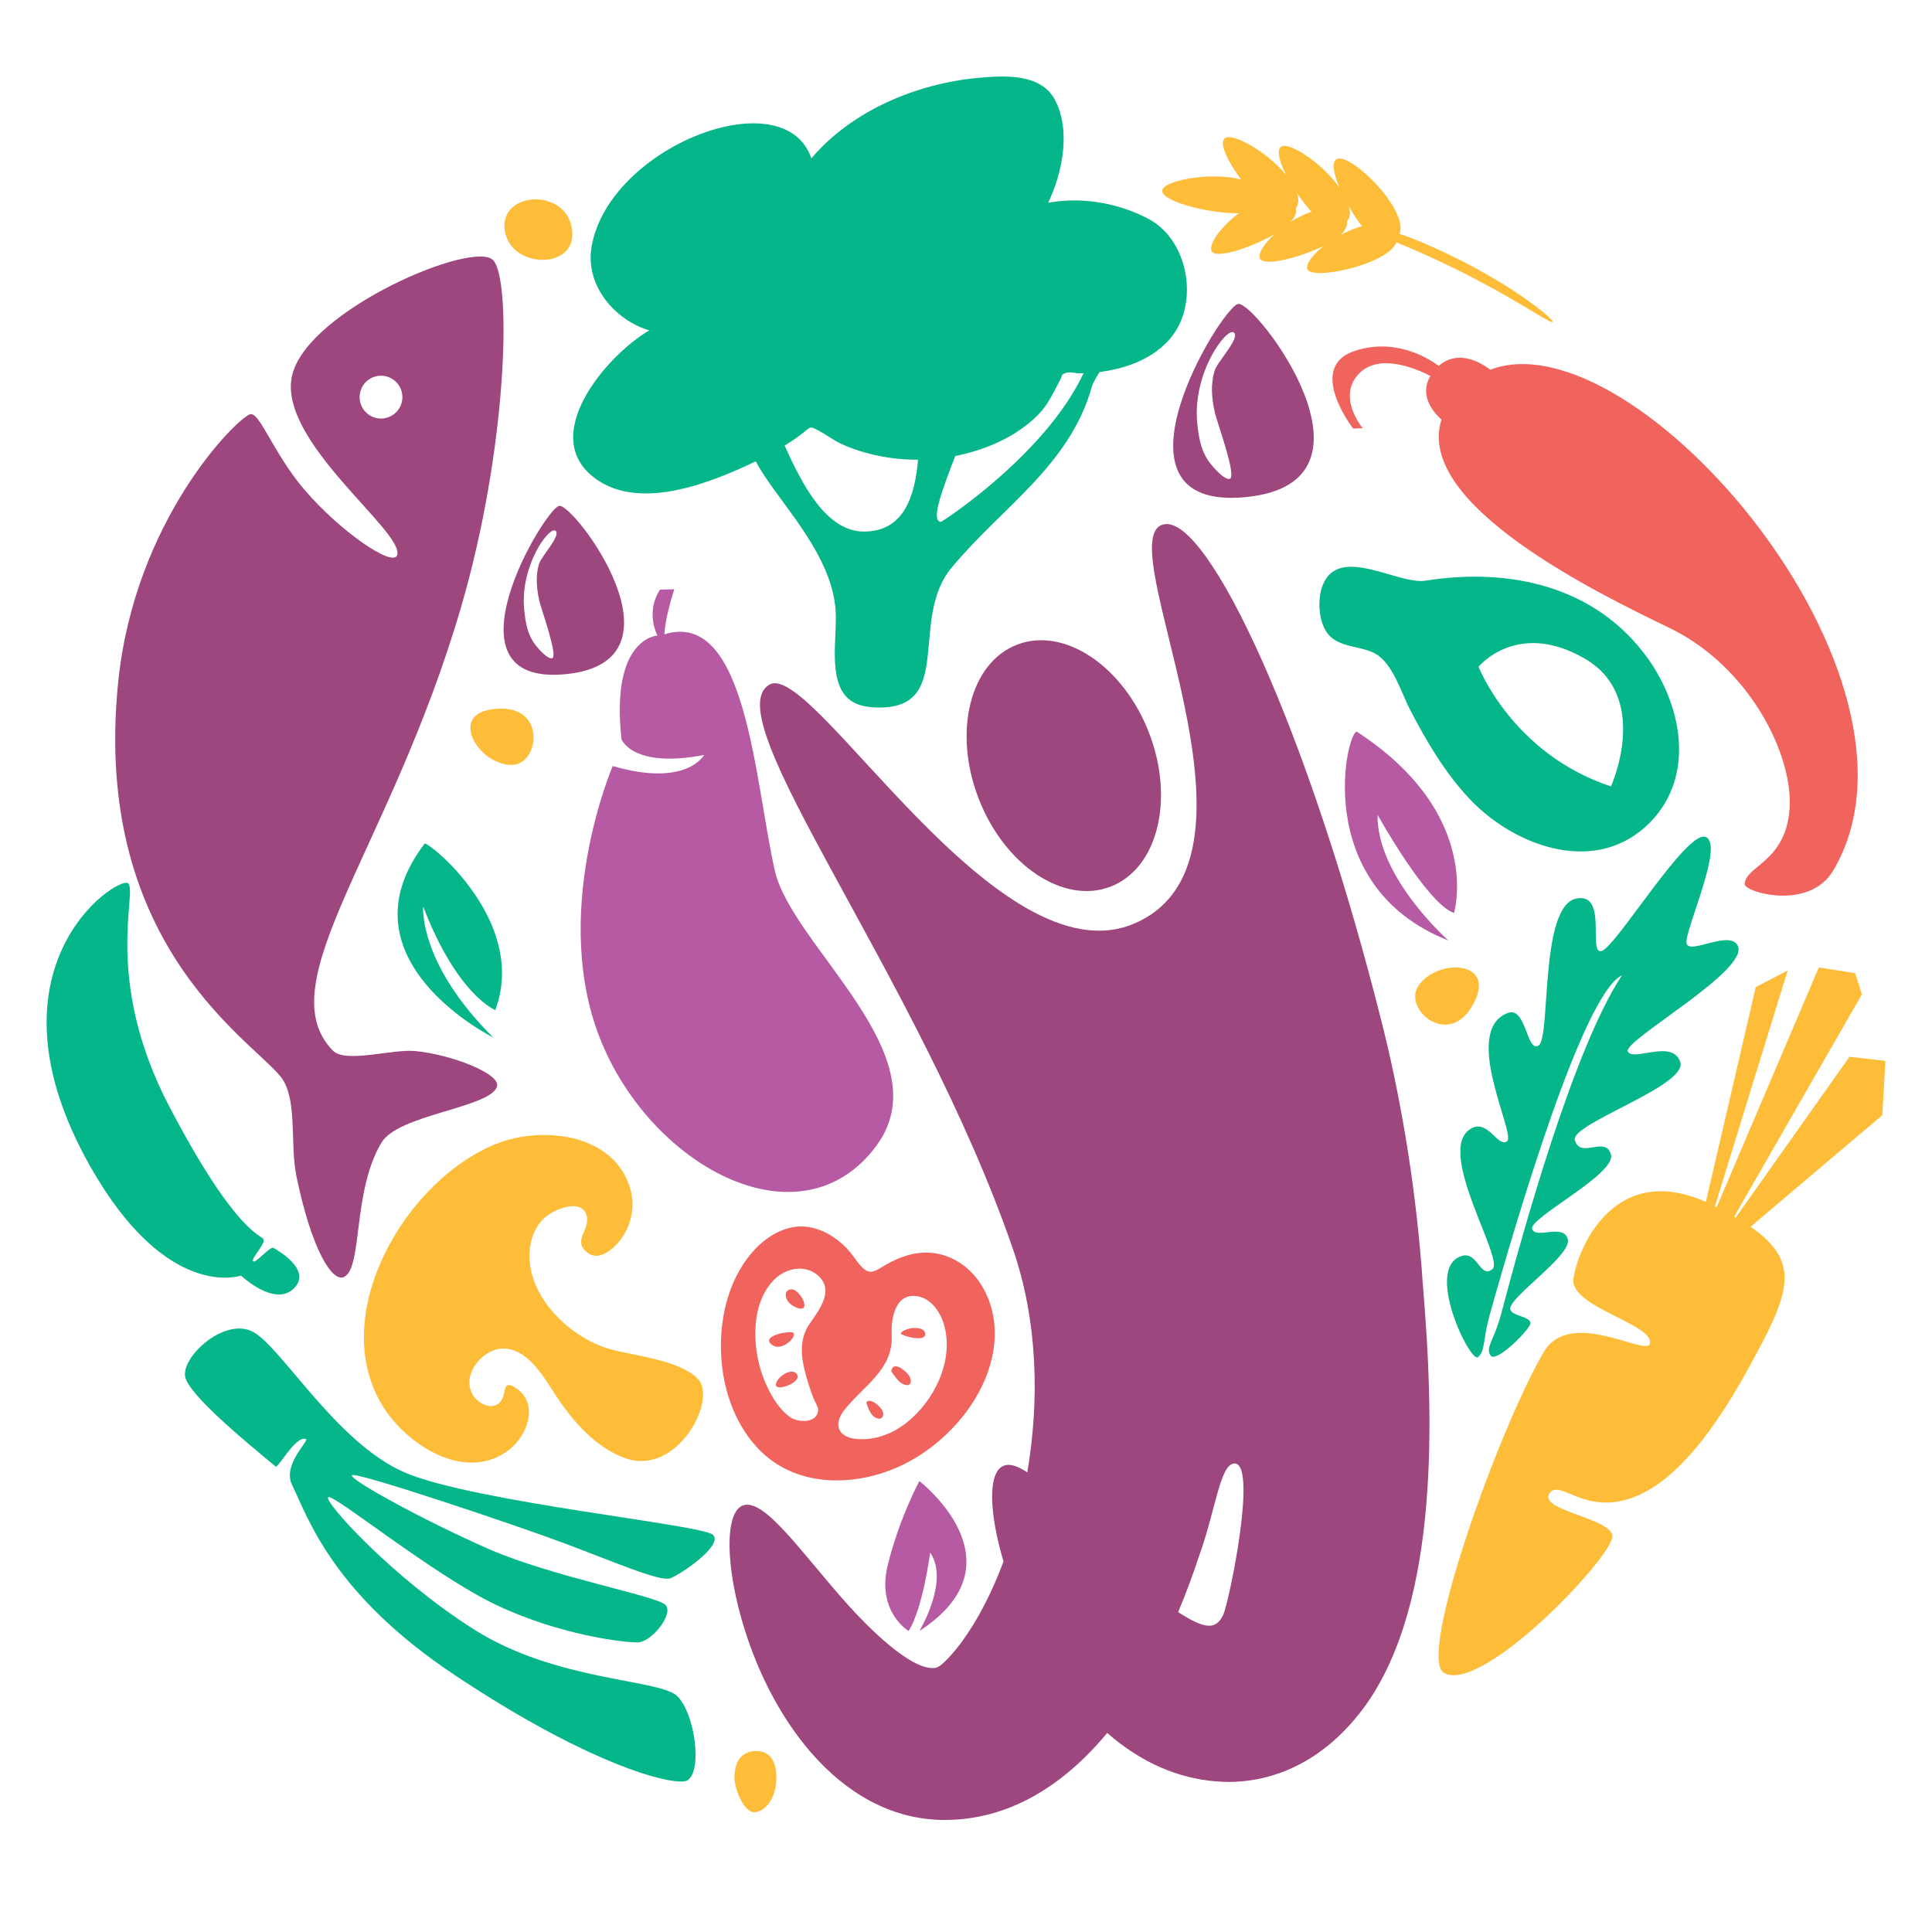 <?xml version="1.0" encoding="utf-8"?>
<!-- Generator: Adobe Illustrator 16.0.0, SVG Export Plug-In . SVG Version: 6.00 Build 0)  -->
<!DOCTYPE svg PUBLIC "-//W3C//DTD SVG 1.1//EN" "http://www.w3.org/Graphics/SVG/1.1/DTD/svg11.dtd">
<svg version="1.1" id="Calque_1" xmlns="http://www.w3.org/2000/svg" xmlns:xlink="http://www.w3.org/1999/xlink" x="0px" y="0px"
	 width="36px" height="36px" viewBox="0 0 36 36" enable-background="new 0 0 36 36" xml:space="preserve">
<path fill="#9E467E" d="M5.444,6.992c-0.29,1.224,2.105,2.919,1.955,3.354c-0.08,0.23-1.068-0.449-1.729-1.224
	C5.09,8.441,4.833,7.659,4.658,7.72c-0.266,0.092-2.141,1.972-2.453,4.965c-0.526,5.053,2.674,6.797,3.071,7.443
	c0.26,0.423,0.129,1.202,0.246,1.781c0.282,1.377,0.673,2.002,0.894,1.883c0.345-0.188,0.149-1.593,0.692-2.501
	c0.316-0.528,2.029-0.648,2.153-1.045c0.075-0.239-0.872-0.604-1.534-0.662c-0.429-0.037-1.292,0.233-1.525-0.008
	c-1.225-1.259,1.07-3.744,2.389-8.262C9.45,8.375,9.539,5.254,9.194,4.853C8.851,4.453,5.735,5.77,5.444,6.992z M7.467,7.555
	C7.381,7.757,7.148,7.853,6.945,7.768c-0.203-0.086-0.298-0.32-0.213-0.522c0.085-0.204,0.319-0.299,0.522-0.214
	C7.457,7.118,7.552,7.351,7.467,7.555z"/>
<path fill="#B65BA3" d="M25.29,13.639c-0.172-0.113-0.918,2.854,1.699,3.886c0,0-1.341-1.184-1.32-2.343
	c0,0,0.909,1.645,1.424,1.831C27.093,17.013,27.649,15.177,25.29,13.639z"/>
<path fill="#F1645E" d="M26.809,6.818c-0.208-0.154-0.813-0.523-1.558-0.282c-0.928,0.3-0.038,1.449-0.038,1.449l0.179-0.006
	c0,0-0.511-0.608-0.041-1.044c0.383-0.351,1.054-0.058,1.303,0.07c-0.209,0.348,0.032,0.658,0.206,0.813
	c-0.508,1.586,2.943,3.251,4.254,3.886c1.488,0.722,2.305,2.37,2.232,3.37c-0.073,0.999-0.833,1.059-0.835,1.404
	c-0.002,0.144,1.201,0.503,1.651-0.261c2.114-3.582-3.699-10.355-6.393-9.328C27.512,6.694,27.127,6.538,26.809,6.818z"/>
<g>
	<polygon fill="#F1645E" points="15.084,24.669 15.085,24.669 15.089,24.662 	"/>
	<polygon fill="#F1645E" points="15.084,24.67 15.084,24.669 15.084,24.669 	"/>
	<path fill="#F1645E" d="M17.747,23.453c-0.278-0.134-0.59-0.145-0.881-0.048c-0.604,0.198-0.593,0.537-0.959,0.013
		c-0.083-0.117-0.178-0.216-0.292-0.304c-0.252-0.197-0.568-0.313-0.889-0.237c-0.596,0.144-0.996,0.747-1.163,1.3
		c-0.286,0.944-0.109,2.158,0.617,2.869c0.733,0.716,1.891,0.653,2.743,0.197c0.914-0.486,1.728-1.543,1.599-2.627
		C18.463,24.137,18.194,23.665,17.747,23.453z M15.025,25.654c0.039,0.138,0.085,0.273,0.135,0.405
		c0.02,0.05,0.086,0.157,0.085,0.21c-0.006,0.255-0.368,0.244-0.521,0.138c-0.244-0.174-0.404-0.484-0.507-0.754
		c-0.204-0.546-0.238-1.38,0.223-1.822c0.2-0.194,0.536-0.269,0.771-0.089c0.36,0.277,0.064,0.65-0.127,0.927c0,0,0,0,0,0
		C14.877,24.968,14.931,25.327,15.025,25.654z M16.878,26.521c-0.267,0.206-0.596,0.326-0.936,0.29
		c-0.331-0.039-0.41-0.271-0.221-0.521c0.34-0.448,0.931-0.763,0.894-1.409c-0.015-0.283,0.055-0.764,0.437-0.733
		c0.292,0.022,0.478,0.306,0.546,0.563C17.772,25.372,17.399,26.119,16.878,26.521z"/>
	<path fill="#F1645E" d="M14.734,24.025c-0.125,0.021-0.106,0.146-0.051,0.224c0.081,0.119,0.395,0.243,0.283-0.022
		C14.936,24.156,14.83,24.009,14.734,24.025z"/>
	<path fill="#F1645E" d="M14.756,24.826c-0.112-0.02-0.596,0.078-0.363,0.238C14.59,25.2,14.903,24.852,14.756,24.826z"/>
	<path fill="#F1645E" d="M14.457,25.803c0,0.136,0.486-0.045,0.396-0.191C14.76,25.459,14.457,25.67,14.457,25.803z"/>
	<path fill="#F1645E" d="M16.142,26.135c0.028,0.082,0.073,0.221,0.151,0.269c0.077,0.049,0.165,0.052,0.165-0.065
		C16.459,26.236,16.202,26.017,16.142,26.135z"/>
	<path fill="#F1645E" d="M16.608,25.555c0.056,0.073,0.123,0.187,0.209,0.231c0.103,0.053,0.181,0.02,0.146-0.105
		C16.936,25.58,16.634,25.319,16.608,25.555z"/>
	<path fill="#F1645E" d="M16.791,24.834c-0.004,0.004-0.007,0.01-0.01,0.014c0.011,0.013,0.02,0.016,0.027,0.018
		c0.111,0.059,0.469,0.135,0.431-0.026C17.204,24.693,16.871,24.736,16.791,24.834z"/>
</g>
<path fill="#B65BA3" d="M17.131,27.598c0,0,1.973,1.516,0,2.793c0,0,0.567-0.931,0.201-1.46c0,0-0.136,1.046-0.401,1.46
	c0,0-0.604-0.355-0.388-1.23C16.758,28.284,17.131,27.598,17.131,27.598z"/>
<path fill="#B65BA3" d="M11.581,13.774c0,0,0.2,0.551,1.537,0.294c0,0-0.318,0.608-1.701,0.206c0,0-1.203,2.792-0.195,5.179
	c0.984,2.332,3.715,3.766,5.103,1.904c1.25-1.678-1.564-3.721-1.886-5.13c-0.377-1.65-0.524-4.888-2.059-4.407
	c0,0,0.001-0.262,0.184-0.84l-0.265,0.007c-0.281,0.429-0.048,0.856-0.048,0.856S11.371,11.877,11.581,13.774z"/>
<path fill="#05B68A" d="M28.519,24.652c-0.017-0.128-0.343-0.128-0.377-0.251c-0.059-0.208,1.159-1.01,1.071-1.312
	c-0.085-0.301-0.593,0.012-0.664-0.189c-0.068-0.202,1.565-1.021,1.469-1.385c-0.1-0.365-0.569,0.09-0.673-0.27
	c-0.089-0.305,2.103-1.011,1.965-1.453c-0.142-0.443-0.891,0.002-0.979-0.201c-0.085-0.204,2.287-1.519,2.048-1.972
	c-0.155-0.3-0.917,0.187-0.954-0.047c-0.036-0.233,0.713-1.843,0.356-1.977c-0.356-0.132-1.665,2.042-1.934,2.124
	c-0.271,0.083,0.125-1.099-0.477-0.975c-0.687,0.144-0.47,2.591-0.7,2.736c-0.231,0.143-0.226-0.752-0.588-0.6
	c-0.851,0.348,0.17,2.254,0,2.385c-0.172,0.126-0.356-0.421-0.673-0.235c-0.68,0.397,0.628,2.427,0.401,2.617
	c-0.23,0.191-0.275-0.34-0.575-0.243c-0.707,0.226,0.168,2.012,0.306,1.884c0.14-0.123,0.083-0.313,0.223-0.807
	c0.503-1.793,1.736-5.964,2.459-6.308c-0.893,1.347-1.847,4.771-2.252,6.313c-0.124,0.476-0.302,0.627-0.196,0.773
	C27.883,25.409,28.53,24.748,28.519,24.652z"/>
<path fill="#05B68A" d="M20.342,7.216c0.026-0.087,0.089-0.191,0.146-0.284c0.051-0.006,0.102-0.014,0.154-0.023
	c0.575-0.102,1.16-0.391,1.379-0.97c0.247-0.653,0.008-1.537-0.636-1.869c0.004,0.003,0.01,0.006,0.016,0.009
	c-0.006-0.002-0.01-0.006-0.016-0.009c-0.004-0.002-0.008-0.005-0.013-0.006c0.005,0.001,0.009,0.004,0.013,0.006
	c-0.563-0.291-1.226-0.405-1.854-0.292c0.264-0.551,0.426-1.336,0.13-1.91c-0.258-0.503-0.943-0.462-1.423-0.418
	c-1.146,0.102-2.364,0.608-3.119,1.501c-0.506-1.486-3.776-0.219-4.096,1.647c-0.122,0.711,0.418,1.359,1.075,1.559
	c-0.779,0.448-2.128,2.002-0.962,2.79c0.839,0.566,2.139,0.036,2.947-0.351c0.375,0.726,1.492,1.748,1.492,2.903
	c0,0.233-0.02,0.469-0.02,0.69c0,0.777,0.285,0.995,0.832,0.995c1.398,0,0.548-1.641,1.341-2.602
	C18.662,9.454,19.929,8.68,20.342,7.216z M16.098,9.905c-0.702,0-1.148-0.874-1.478-1.602c0.104-0.065,0.207-0.132,0.305-0.207
	c0.188-0.139,0.145-0.171,0.335-0.069c0.146,0.079,0.274,0.18,0.429,0.25c0.44,0.197,0.932,0.291,1.418,0.289
	C17.046,9.249,16.845,9.905,16.098,9.905z M17.537,9.723c-0.211,0,0.035-0.63,0.262-1.226c0.563-0.111,1.125-0.352,1.531-0.754
	c0.203-0.201,0.29-0.416,0.422-0.659c0.059-0.104,0.006-0.096,0.109-0.135c0.067-0.026,0.185,0.008,0.262,0.007
	c0.022,0,0.044-0.001,0.068-0.002C19.467,8.489,17.55,9.723,17.537,9.723z"/>
<path fill="#05B68A" d="M26.563,10.82c-0.004,0-0.004,0.001-0.008,0.001C26.56,10.821,26.56,10.82,26.563,10.82
	c-0.532,0.085-1.677-0.724-1.94,0.153c-0.07,0.24-0.046,0.601,0.1,0.811c0.207,0.298,0.628,0.235,0.918,0.404
	c0.315,0.188,0.472,0.722,0.63,1.03c0.304,0.586,0.644,1.166,1.096,1.651c0.802,0.865,2.274,1.442,3.283,0.547
	c0.95-0.847,0.726-2.21,0.055-3.147C29.738,10.921,28.132,10.571,26.563,10.82z M30.018,14.654
	c-1.842-0.611-2.467-2.231-2.467-2.231s0.719-0.879,1.975-0.153C30.773,12.992,30.018,14.654,30.018,14.654z"/>
<path fill="#05B68A" d="M9.229,18.821c0.621-1.663-1.27-3.163-1.318-3.1c-1.645,2.162,1.28,3.611,1.28,3.611
	c-1.4-1.389-1.306-2.441-1.306-2.441C8.519,18.546,9.229,18.821,9.229,18.821z"/>
<path fill="#05B68A" d="M1.682,21.735c1.433,2.53,2.808,2.033,2.808,2.033s0.622,0.591,0.982,0.244
	c0.36-0.348-0.309-0.719-0.375-0.758c-0.065-0.039-0.328,0.29-0.379,0.249c-0.052-0.045,0.226-0.317,0.193-0.407
	c-0.035-0.091-0.504-0.088-1.755-2.475c-1.25-2.389-0.58-4.022-0.771-4.164C2.193,16.318-0.42,18.019,1.682,21.735z"/>
<path fill="#05B68A" d="M13.282,28.597c0.216,0.188-0.607,0.749-0.798,0.814c-0.189,0.062-1.031-0.302-1.944-0.645
	c-0.914-0.344-3.932-1.358-3.983-1.277c-0.052,0.082,1.397,0.871,2.565,1.381c1.168,0.509,3.106,0.866,3.276,1.033
	c0.17,0.165-0.261,0.701-0.516,0.701c-0.253,0.002-1.432-0.13-2.627-0.694c-1.175-0.556-3.042-2.081-3.139-2.013
	c-0.098,0.069,1.189,1.498,2.72,2.468c1.53,0.969,3.458,0.921,3.783,1.239c0.324,0.317,0.476,1.373,0.195,1.568
	c-0.18,0.125-1.704-0.202-4.345-1.962c-2.271-1.512-2.73-2.927-3.029-3.547c-0.181-0.377,0.333-0.824,0.26-0.849
	c-0.201-0.065-0.514,0.554-0.566,0.511c-0.534-0.444-1.651-1.354-1.687-1.691c-0.039-0.369,0.709-1.059,1.231-0.835
	c0.524,0.222,1.573,2.094,2.879,2.645C8.864,27.994,13.065,28.406,13.282,28.597z"/>
<path fill="#FEBD39" d="M32.343,22.686c-0.008-0.005-0.021-0.01-0.028-0.017l2.378-4.14l-0.124-0.394l-0.678-0.108l-1.904,4.468
	c-0.013-0.006-0.021-0.011-0.032-0.017l1.356-4.395l-0.595,0.31l-0.93,4.004c-1.738-0.778-2.409,0.93-2.468,1.438
	c-0.061,0.521,1.521,0.846,1.424,1.202c-0.066,0.248-1.484-0.682-1.979,0.16c-0.824,1.406-2.376,5.701-1.852,5.979
	c0.731,0.389,3.209-2.244,3.134-2.568c-0.073-0.327-1.355-0.465-1.179-0.771c0.182-0.312,0.66,0.428,1.6,0.052
	c0.567-0.223,1.276-0.858,2.117-2.398c0.745-1.362,1.017-1.957,0.036-2.632l2.455-2.079l0.057-1.011l-0.668-0.078L32.343,22.686z"/>
<path fill="#FEBD39" d="M10.645,4.205c0,0,0-0.001,0-0.004c-0.012-0.049-0.02-0.079-0.023-0.094
	c0.006,0.025,0.019,0.078,0.023,0.094c-0.172-0.717-1.392-0.616-1.231,0.139c0.15,0.695,1.426,0.687,1.231-0.139
	C10.644,4.203,10.645,4.205,10.645,4.205z"/>
<path fill="#FEBD39" d="M9.345,13.204c-1.065,0-0.458,1.049,0.187,1.049c0.263,0,0.41-0.274,0.41-0.507
	C9.942,13.46,9.76,13.204,9.345,13.204z"/>
<path fill="#FEBD39" d="M26.633,19.002c0.243,0.152,0.555,0.133,0.775-0.218c0.569-0.902-0.642-0.947-0.986-0.402
	C26.284,18.605,26.438,18.877,26.633,19.002z"/>
<path fill="#FEBD39" d="M9.502,27.002c0.324-0.261,0.542-0.836,0.124-1.129c-0.276-0.192-0.181,0.082-0.29,0.231
	c-0.145,0.198-0.426,0.059-0.529-0.118c-0.223-0.382,0.214-0.89,0.613-0.857c0.449,0.036,0.743,0.582,0.963,0.912
	c0.31,0.464,0.72,0.93,1.258,1.127c0.966,0.357,1.728-1.076,1.369-1.468c-0.353-0.385-1.362-0.452-1.759-0.597
	c-0.645-0.231-1.301-0.858-1.378-1.566c-0.033-0.306,0.044-0.637,0.278-0.849c0.17-0.155,0.701-0.379,0.784-0.022
	c0.058,0.248-0.267,0.452-0.001,0.665c0.147,0.122,0.302,0.065,0.439-0.038c0.336-0.26,0.488-0.721,0.377-1.124
	c-0.285-1.04-1.618-1.193-2.47-0.868c-1.69,0.648-3.196,3.167-2.157,4.886C7.571,26.924,8.688,27.651,9.502,27.002z"/>
<path fill="#FEBD39" d="M14.052,33.768c0.175,0,0.415-0.218,0.415-0.649c0-0.293-0.112-0.492-0.384-0.492
	c-0.159,0-0.31,0.095-0.36,0.254c-0.024,0.077-0.038,0.156-0.038,0.235C13.684,33.329,13.857,33.768,14.052,33.768z"/>
<path fill="#FEBD39" d="M27.789,5.164c-0.656-0.392-1.438-0.723-1.711-0.806c0.182-0.461-0.979-1.587-1.191-1.379
	c-0.075,0.074-0.026,0.283,0.075,0.524c-0.313-0.461-0.984-0.902-1.106-0.756c-0.066,0.079-0.008,0.285,0.113,0.519
	c-0.346-0.437-1.047-0.83-1.16-0.677c-0.085,0.115,0.087,0.444,0.318,0.757c-0.584-0.158-1.531,0.031-1.469,0.23
	c0.066,0.201,0.901,0.405,1.426,0.397c-0.324,0.243-0.561,0.563-0.511,0.699c0.063,0.165,0.716-0.045,1.175-0.307
	c-0.188,0.171-0.304,0.346-0.275,0.443c0.049,0.169,0.715,0.005,1.193-0.225c-0.2,0.158-0.328,0.324-0.308,0.422
	C24.4,5.238,25.857,4.94,26.02,4.515c0.238,0.096,0.974,0.41,1.626,0.769c0.66,0.346,1.235,0.736,1.28,0.717
	C28.988,5.979,28.449,5.541,27.789,5.164z M24.149,3.877c0.053-0.074,0.055-0.171,0.019-0.279c0.083,0.125,0.174,0.245,0.268,0.346
	c-0.13,0.046-0.264,0.114-0.39,0.192C24.125,4.054,24.166,3.966,24.149,3.877z M25.1,4.126c0.057-0.07,0.066-0.166,0.036-0.278
	c0.075,0.131,0.156,0.258,0.243,0.365c-0.132,0.038-0.27,0.095-0.399,0.166C25.061,4.3,25.109,4.216,25.1,4.126z"/>
<path fill="#9E467E" d="M23.07,5.663c-0.318,0.065-2.638,3.87,0.142,3.6C25.988,8.992,23.386,5.598,23.07,5.663z M22.635,6.902
	c-0.083,0.26-0.055,0.533,0.004,0.795c0.038,0.166,0.421,1.211,0.271,1.227c-0.109,0.012-0.294-0.21-0.351-0.28
	c-0.177-0.22-0.223-0.476-0.251-0.767c-0.087-0.935,0.545-1.776,0.681-1.683C23.122,6.288,22.685,6.737,22.635,6.902z"/>
<path fill="#9E467E" d="M10.418,9.426c-0.271,0.057-2.258,3.37,0.123,3.136C12.923,12.328,10.689,9.369,10.418,9.426z
	 M10.045,10.505C9.975,10.732,10,10.97,10.05,11.198c0.032,0.144,0.363,1.055,0.234,1.069c-0.094,0.01-0.254-0.183-0.303-0.244
	c-0.15-0.192-0.19-0.416-0.214-0.668c-0.077-0.815,0.464-1.548,0.582-1.466C10.464,9.972,10.089,10.361,10.045,10.505z"/>
<g>
	
		<ellipse transform="matrix(0.361 0.933 -0.933 0.361 25.968 -9.376)" fill="#9E467E" cx="19.824" cy="14.257" rx="2.416" ry="1.701"/>
	<path fill="#9E467E" d="M26.512,23.93c-0.109-1.641-0.373-3.291-0.733-4.751c-1.386-5.574-3.271-9.582-4.092-9.409
		c-1.075,0.225,2.248,6.189-0.524,7.427c-2.56,1.144-6.012-4.881-6.819-4.443c-1.062,0.58,2.769,5.422,4.529,10.514
		c0.468,1.356,0.496,2.841,0.269,4.168c-0.179-0.119-0.33-0.173-0.445-0.121c-0.289,0.117-0.271,0.864,0.002,1.781
		c-0.221,0.592-0.491,1.108-0.78,1.501c-0.035,0.047-0.284,0.378-0.438,0.463c-0.02,0.009-0.037,0.018-0.052,0.019
		c-0.461,0.064-1.307-0.819-1.617-1.162c-0.853-0.95-1.557-2-1.962-1.868c-0.408,0.135-0.329,1.511,0.24,2.909
		c0.255,0.621,0.602,1.216,1.03,1.707c0.644,0.737,1.471,1.236,2.45,1.247c1.21,0.011,2.235-0.626,3.062-1.622
		c0.109,0.098,0.223,0.188,0.343,0.272c0.557,0.396,1.203,0.639,1.937,0.642c1.037-0.013,1.901-0.556,2.527-1.419
		C26.831,29.846,26.72,26.386,26.512,23.93z M22.79,30.097c-0.136,0.272-0.33,0.266-0.822-0.048
		c-0.004-0.002-0.01-0.008-0.014-0.013c0.14-0.333,0.268-0.675,0.383-1.025c0.319-0.876,0.395-1.741,0.668-1.741
		C23.44,27.27,22.894,29.892,22.79,30.097z"/>
</g>
</svg>
